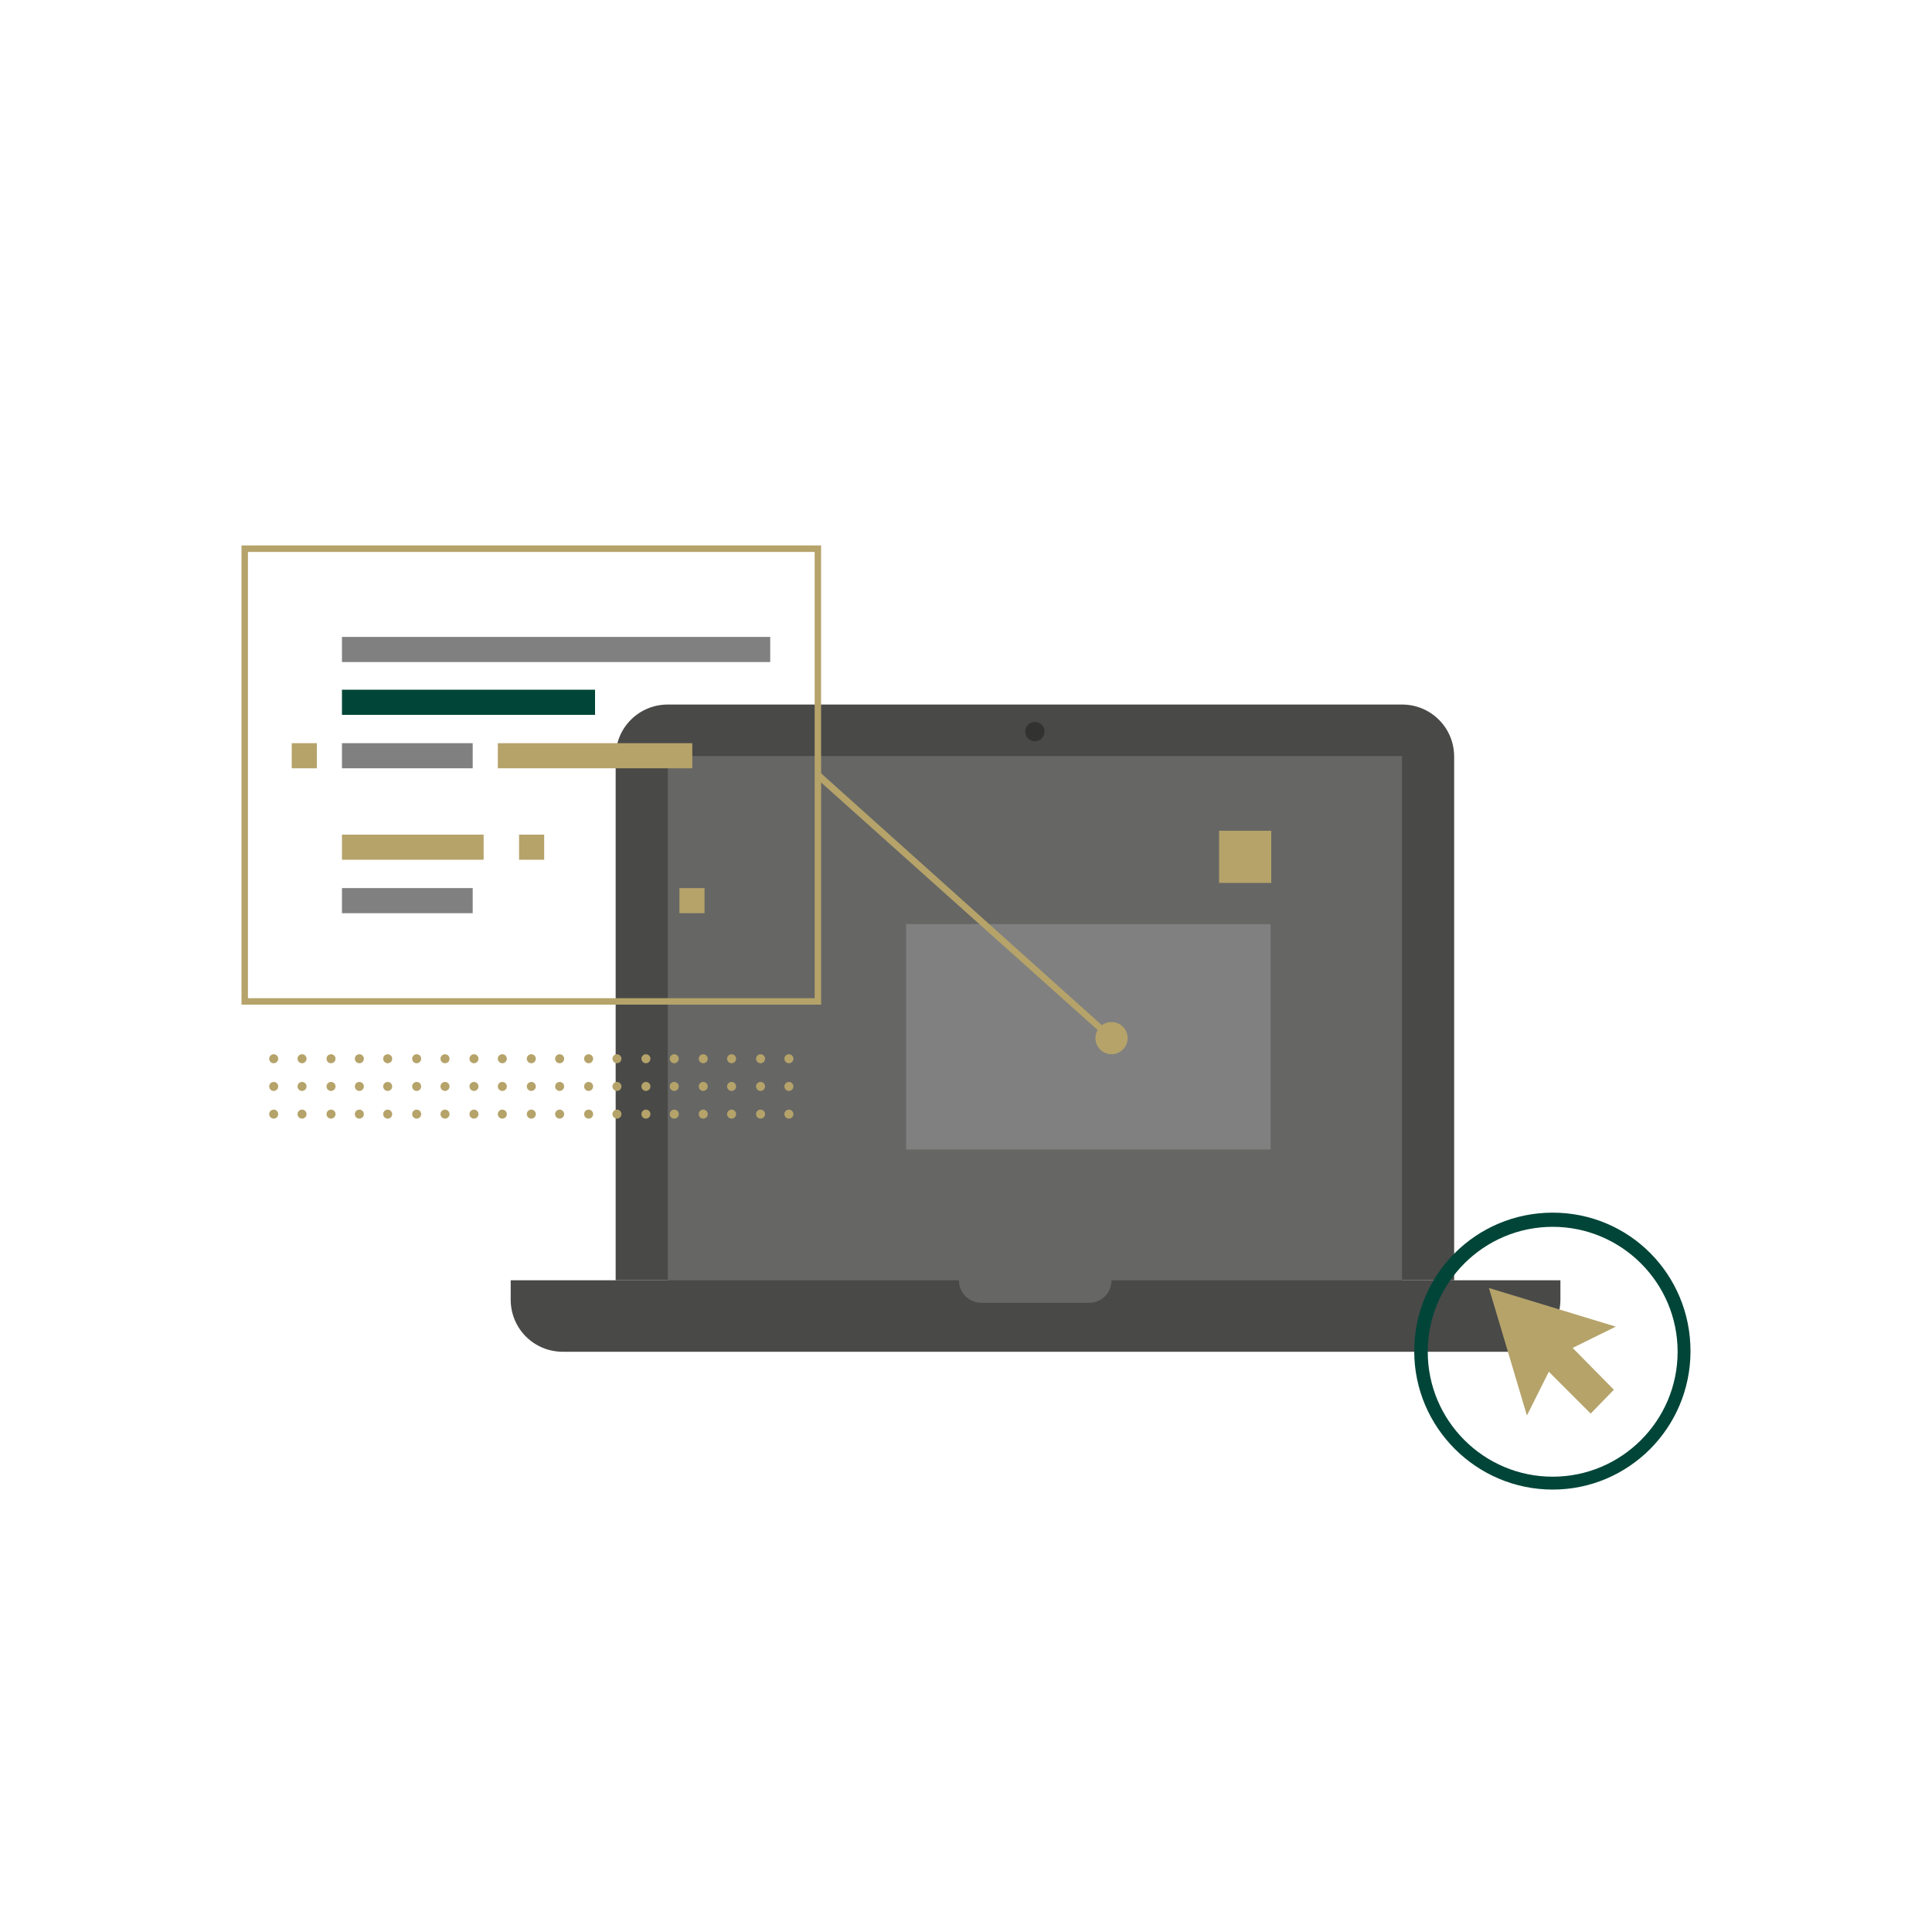 <svg version="1.1" id="Layer_1" xmlns="http://www.w3.org/2000/svg" xmlns:xlink="http://www.w3.org/1999/xlink" x="0px" y="0px"
   viewBox="0 0 300 300" style="enable-background:new 0 0 300 300;" xml:space="preserve">
  <style type="text/css">
    .st0{fill:#494948;}
    .st1{fill:#666665;}
    .st2{fill:#808080;}
    .st3{fill:#b5a36a;}
    .st4{fill:#323231;}
    .st5{fill:#004538;}
    .st6{fill:#b5a36a;}

    @keyframes box {
      from {
        transform: translateY(-7px);
      }
    }
    .box {
      animation: box 5000ms ease-in-out -3000ms alternate infinite;
    }
    @keyframes box-item {
      0%, 50% {
        transform: none;
      }
      25% {
        transform: scale(0.2, 1);
      }
    }
    .box-item1 {
      animation: box-item 4000ms ease-in-out infinite;
      transform-origin: 53.1px 0;
    }
    .box-item2 {
      animation: box-item 7000ms ease-in-out -1000ms infinite;
      transform-origin: 53.1px 0;
    }
    .box-item3 {
      animation: box-item 6000ms ease-in-out -3500ms infinite;
      transform-origin: 53.1px 0;
    }
    .box-item4 {
      animation: box-item 5100ms ease-in-out -2400ms infinite;
      transform-origin: 77.3px 0;
    }
    .box-item5 {
      animation: box-item 7600ms ease-in-out -600ms infinite;
      transform-origin: 53.1px 0;
    }

    @keyframes cursor {
      25%, 30% {
        transform: translate(-80px, -10px) rotate(60deg);
      }
      70% {
        transform: none;
      }
    }
    .cursor {
      animation: cursor 7000ms ease-in-out -4000ms infinite;
      transform-origin: 241px 200px;
    }

    @keyframes dots {
      from {
        transform: translateX(10px);
      }
    }
    .dots {
      animation: dots 5000ms ease-in-out alternate infinite;
    }

    @keyframes square1 {
      0%, 50% {
        transform: none;
      }
      25% {
        transform: scale(0.3, 1);
      }
    }
    .square1 {
      animation: square1 7000ms ease-in-out -3000ms infinite;
      transform-origin: 140.7px 0;
    }

    @keyframes square2 {
      0%, 50% {
        transform: none;
      }
      25% {
        transform: scale(0.5);
      }
    }
    .square2 {
      animation: square2 4000ms ease-in-out -1000ms infinite;
      transform-origin: 193.3px 133px;
    }
  </style>
  
  <path class="st0" d="M225.8,198.8H95.6v-81.3c0-4.5,3.6-8.1,8.1-8.1h114c4.5,0,8.1,3.6,8.1,8.1V198.8z"/>
  <rect x="103.7" y="117.4" class="st1" width="114" height="92.4"/>

  <rect x="140.7" y="143.5" class="st2 square1" width="56.6" height="35"/>
  <rect x="189.3" y="129" class="st3 square2" width="8.1" height="8.1"/>
  
  <path class="st0" d="M172.6,198.8c0,2-1.6,3.5-3.5,3.5h-16.7c-2,0-3.5-1.6-3.5-3.5H79.3v3c0,4.5,3.6,8.1,8.1,8.1h146.8c4.5,0,8.1-3.6,8.1-8.1v-3H172.6z"/>
  <circle class="st4" cx="160.7" cy="113.6" r="1.5"/>

  <g class="cursor">
    <path class="st5" d="M241.1,231.3c-11.8,0-21.5-9.6-21.5-21.5s9.6-21.5,21.5-21.5s21.4,9.6,21.4,21.5S252.9,231.3,241.1,231.3zM241.1,190.5c-10.7,0-19.4,8.7-19.4,19.4s8.7,19.4,19.4,19.4c10.7,0,19.4-8.7,19.4-19.4S251.8,190.5,241.1,190.5z"/>
    <polygon class="st3" points="250.9,206 231.2,200 237.1,219.8 240.5,213 247,219.5 250.6,215.8 244.2,209.3"/>
  </g>

  <g class="box">
    <path class="st3" d="M127.5,156h-90V84.7h90V156z M38.5,155h88V85.7h-88V155z"/>
    <rect x="53.1" y="98.9" class="st2 box-item1" width="66.5" height="3.9"/>
    <rect x="53.1" y="107.1" class="st5" width="39.3" height="3.9"/>
    <rect x="53.1" y="129.6" class="st6 box-item3" width="22" height="3.9"/>
    <rect x="80.6" y="129.6" class="st3" width="3.9" height="3.9"/>
    <rect x="105.5" y="137.9" class="st3" width="3.9" height="3.9"/>
    <rect x="53.1" y="115.4" class="st2 box-item5" width="20.3" height="3.9"/>
    <rect x="53.1" y="137.9" class="st2 box-item2" width="20.3" height="3.9"/>
    <rect x="45.3" y="115.4" class="st3" width="3.9" height="3.9"/>
    <rect x="77.3" y="115.4" class="st6 box-item4" width="30.2" height="3.9"/>
  </g>
        
  <polygon class="st3" points="172.3,161.6 126.6,120.7 127.3,119.9 173,160.9"/>
  
  <circle class="st3" cx="172.6" cy="161.2" r="2.5"/>

  <g class="dots">
    <ellipse class="st3" cx="42.5" cy="164.4" rx="0.7" ry="0.7"/>
    <ellipse class="st3" cx="42.5" cy="168.7" rx="0.7" ry="0.7"/>
    <ellipse class="st3" cx="42.5" cy="173" rx="0.7" ry="0.7"/>
    <ellipse class="st3" cx="51.4" cy="164.4" rx="0.7" ry="0.7"/>
    <ellipse class="st3" cx="51.4" cy="168.7" rx="0.7" ry="0.7"/>
    <ellipse class="st3" cx="51.4" cy="173" rx="0.7" ry="0.7"/>
    <ellipse class="st3" cx="46.9" cy="164.4" rx="0.7" ry="0.7"/>
    <ellipse class="st3" cx="46.9" cy="168.7" rx="0.7" ry="0.7"/>
    <ellipse class="st3" cx="46.9" cy="173" rx="0.7" ry="0.7"/>
    <ellipse class="st3" cx="60.2" cy="164.4" rx="0.7" ry="0.7"/>
    <ellipse class="st3" cx="60.2" cy="168.7" rx="0.7" ry="0.7"/>
    <ellipse class="st3" cx="60.2" cy="173" rx="0.7" ry="0.7"/>
    <ellipse class="st3" cx="55.8" cy="164.4" rx="0.7" ry="0.7"/>
    <ellipse class="st3" cx="55.8" cy="168.7" rx="0.7" ry="0.7"/>
    <ellipse class="st3" cx="55.8" cy="173" rx="0.7" ry="0.7"/>
    <ellipse class="st3" cx="69.1" cy="164.4" rx="0.7" ry="0.7"/>
    <ellipse class="st3" cx="69.1" cy="168.7" rx="0.7" ry="0.7"/>
    <ellipse class="st3" cx="69.1" cy="173" rx="0.7" ry="0.7"/>
    <ellipse class="st3" cx="64.7" cy="164.4" rx="0.7" ry="0.7"/>
    <ellipse class="st3" cx="64.7" cy="168.7" rx="0.7" ry="0.7"/>
    <ellipse class="st3" cx="64.7" cy="173" rx="0.7" ry="0.7"/>
    <ellipse class="st3" cx="78" cy="164.4" rx="0.7" ry="0.7"/>
    <ellipse class="st3" cx="78" cy="168.7" rx="0.7" ry="0.7"/>
    <ellipse class="st3" cx="78" cy="173" rx="0.7" ry="0.7"/>
    <ellipse class="st3" cx="73.6" cy="164.4" rx="0.7" ry="0.7"/>
    <ellipse class="st3" cx="73.6" cy="168.7" rx="0.7" ry="0.7"/>
    <ellipse class="st3" cx="73.6" cy="173" rx="0.7" ry="0.7"/>
    <ellipse class="st3" cx="86.9" cy="164.4" rx="0.7" ry="0.7"/>
    <ellipse class="st3" cx="86.9" cy="168.7" rx="0.7" ry="0.7"/>
    <ellipse class="st3" cx="86.9" cy="173" rx="0.7" ry="0.7"/>
    <ellipse class="st3" cx="82.5" cy="164.4" rx="0.7" ry="0.7"/>
    <ellipse class="st3" cx="82.5" cy="168.7" rx="0.7" ry="0.7"/>
    <ellipse class="st3" cx="82.5" cy="173" rx="0.7" ry="0.7"/>
    <ellipse class="st3" cx="95.8" cy="164.4" rx="0.7" ry="0.7"/>
    <ellipse class="st3" cx="95.8" cy="168.7" rx="0.7" ry="0.7"/>
    <ellipse class="st3" cx="95.8" cy="173" rx="0.7" ry="0.7"/>
    <ellipse class="st3" cx="91.4" cy="164.4" rx="0.7" ry="0.7"/>
    <ellipse class="st3" cx="91.4" cy="168.7" rx="0.7" ry="0.7"/>
    <ellipse class="st3" cx="91.4" cy="173" rx="0.7" ry="0.7"/>
    <ellipse class="st3" cx="104.7" cy="164.4" rx="0.7" ry="0.7"/>
    <ellipse class="st3" cx="104.7" cy="168.7" rx="0.7" ry="0.7"/>
    <ellipse class="st3" cx="104.7" cy="173" rx="0.7" ry="0.7"/>
    <ellipse class="st3" cx="100.3" cy="164.4" rx="0.7" ry="0.7"/>
    <ellipse class="st3" cx="100.3" cy="168.7" rx="0.7" ry="0.7"/>
    <ellipse class="st3" cx="100.3" cy="173" rx="0.7" ry="0.7"/>
    <ellipse class="st3" cx="113.6" cy="164.4" rx="0.7" ry="0.7"/>
    <ellipse class="st3" cx="113.6" cy="168.7" rx="0.7" ry="0.7"/>
    <ellipse class="st3" cx="113.6" cy="173" rx="0.7" ry="0.7"/>
    <ellipse class="st3" cx="109.2" cy="164.4" rx="0.7" ry="0.7"/>
    <ellipse class="st3" cx="109.2" cy="168.7" rx="0.7" ry="0.7"/>
    <ellipse class="st3" cx="109.2" cy="173" rx="0.7" ry="0.7"/>
    <ellipse class="st3" cx="122.5" cy="164.4" rx="0.7" ry="0.7"/>
    <ellipse class="st3" cx="122.5" cy="168.7" rx="0.7" ry="0.7"/>
    <ellipse class="st3" cx="122.5" cy="173" rx="0.7" ry="0.7"/>
    <ellipse class="st3" cx="118.1" cy="164.4" rx="0.7" ry="0.7"/>
    <ellipse class="st3" cx="118.1" cy="168.7" rx="0.7" ry="0.7"/>
    <ellipse class="st3" cx="118.1" cy="173" rx="0.7" ry="0.7"/>
  </g>
</svg>
